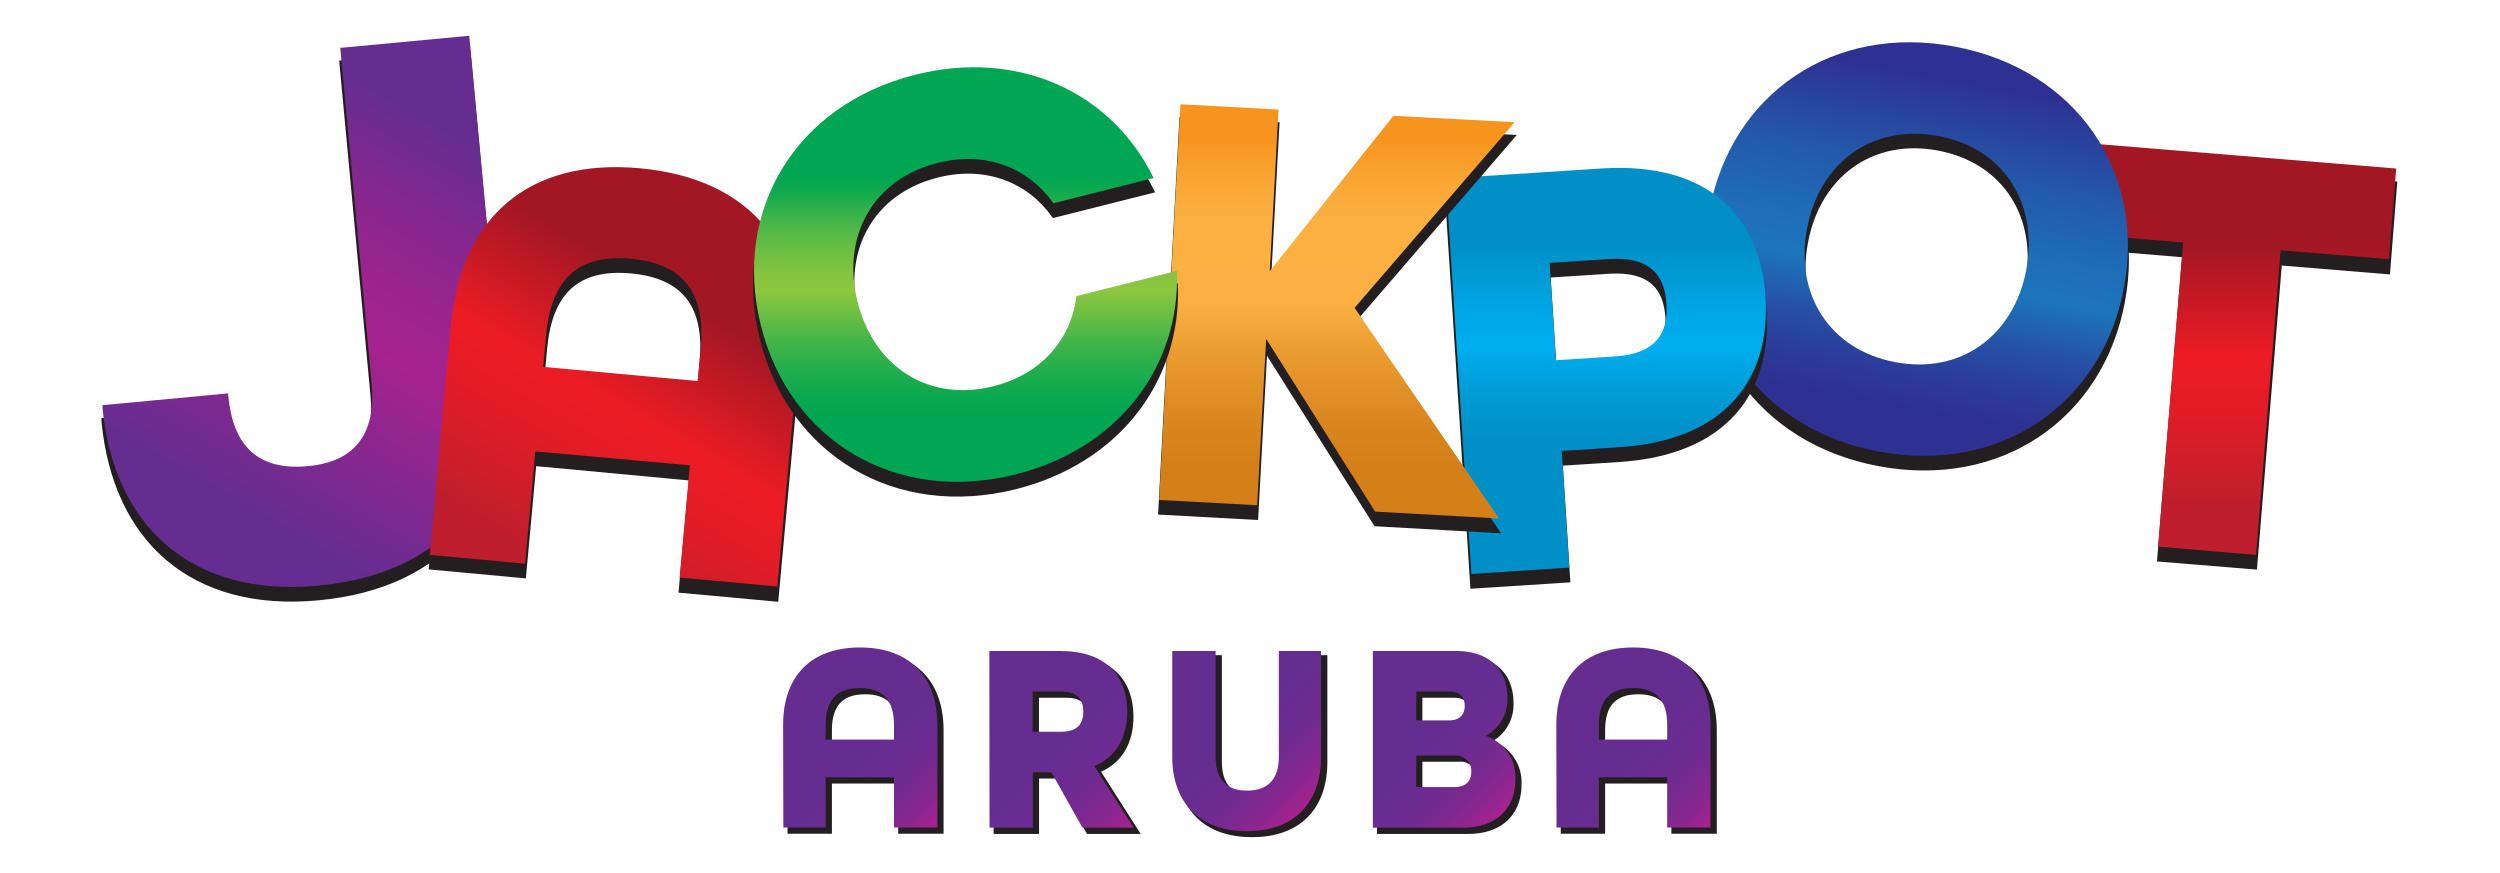 <svg id="Layer_1" data-name="Layer 1" xmlns="http://www.w3.org/2000/svg" xmlns:xlink="http://www.w3.org/1999/xlink" viewBox="0 0 439.05 153.34"><defs><style>.cls-1{fill:#231f20;stroke:#231f20;stroke-miterlimit:10;stroke-width:0.36px;}.cls-2{fill:url(#linear-gradient);}.cls-3{fill:url(#linear-gradient-2);}.cls-4{fill:url(#linear-gradient-3);}.cls-5{fill:url(#linear-gradient-4);}.cls-6{fill:url(#linear-gradient-5);}.cls-7{fill:url(#linear-gradient-6);}.cls-8{fill:url(#linear-gradient-7);}.cls-9{fill:url(#linear-gradient-8);}.cls-10{fill:url(#linear-gradient-9);}.cls-11{fill:url(#linear-gradient-10);}.cls-12{fill:url(#linear-gradient-11);}.cls-13{fill:url(#linear-gradient-12);}</style><linearGradient id="linear-gradient" x1="163.97" y1="146" x2="138.16" y2="120.19" gradientUnits="userSpaceOnUse"><stop offset="0" stop-color="#a6228e"/><stop offset="0.01" stop-color="#a4228e"/><stop offset="0.12" stop-color="#89278f"/><stop offset="0.24" stop-color="#752a90"/><stop offset="0.36" stop-color="#6a2c91"/><stop offset="0.49" stop-color="#662d91"/></linearGradient><linearGradient id="linear-gradient-2" x1="198.77" y1="145.67" x2="170.59" y2="117.49" xlink:href="#linear-gradient"/><linearGradient id="linear-gradient-3" x1="231.67" y1="139.41" x2="206.23" y2="113.97" xlink:href="#linear-gradient"/><linearGradient id="linear-gradient-4" x1="263.81" y1="143" x2="238.12" y2="117.31" xlink:href="#linear-gradient"/><linearGradient id="linear-gradient-5" x1="299.76" y1="146" x2="273.95" y2="120.19" xlink:href="#linear-gradient"/><linearGradient id="linear-gradient-6" x1="392.69" y1="97.45" x2="392.69" y2="25.13" gradientUnits="userSpaceOnUse"><stop offset="0.11" stop-color="#be1e2d"/><stop offset="0.17" stop-color="#c71e2b"/><stop offset="0.36" stop-color="#e31c26"/><stop offset="0.48" stop-color="#ed1c24"/><stop offset="0.75" stop-color="#a31724"/></linearGradient><linearGradient id="linear-gradient-7" x1="211.72" y1="-261.14" x2="211.72" y2="-333.5" gradientTransform="translate(73.69 296.9) rotate(10.63)" gradientUnits="userSpaceOnUse"><stop offset="0.12" stop-color="#2e3192"/><stop offset="0.19" stop-color="#2c3997"/><stop offset="0.3" stop-color="#264fa5"/><stop offset="0.43" stop-color="#1c74bb"/><stop offset="0.44" stop-color="#1c75bc"/><stop offset="0.54" stop-color="#1e6db7"/><stop offset="0.71" stop-color="#2457a9"/><stop offset="0.91" stop-color="#2e3293"/><stop offset="0.92" stop-color="#2e3192"/></linearGradient><linearGradient id="linear-gradient-8" x1="38.07" y1="101.39" x2="90.34" y2="10.86" gradientUnits="userSpaceOnUse"><stop offset="0.13" stop-color="#662d91"/><stop offset="0.46" stop-color="#a6228e"/><stop offset="0.55" stop-color="#9e238e"/><stop offset="0.68" stop-color="#88278f"/><stop offset="0.84" stop-color="#662d91"/></linearGradient><linearGradient id="linear-gradient-9" x1="90.66" y1="106.2" x2="131.14" y2="36.09" xlink:href="#linear-gradient-6"/><linearGradient id="linear-gradient-10" x1="282.03" y1="100.8" x2="282.03" y2="29.48" gradientUnits="userSpaceOnUse"><stop offset="0.33" stop-color="#0090c7"/><stop offset="0.4" stop-color="#0096cf"/><stop offset="0.52" stop-color="#00a7e5"/><stop offset="0.56" stop-color="#00aeef"/><stop offset="0.64" stop-color="#00a8e7"/><stop offset="0.76" stop-color="#0097d1"/><stop offset="0.8" stop-color="#0090c7"/></linearGradient><linearGradient id="linear-gradient-11" x1="234.77" y1="91.02" x2="234.77" y2="18.31" gradientUnits="userSpaceOnUse"><stop offset="0.13" stop-color="#d47f18"/><stop offset="0.24" stop-color="#da871f"/><stop offset="0.41" stop-color="#ec9d31"/><stop offset="0.52" stop-color="#fbb041"/><stop offset="0.72" stop-color="#fbb040"/><stop offset="0.79" stop-color="#faa938"/><stop offset="0.9" stop-color="#f89822"/><stop offset="0.91" stop-color="#f7941d"/></linearGradient><linearGradient id="linear-gradient-12" x1="169.57" y1="84.61" x2="169.57" y2="11.82" gradientUnits="userSpaceOnUse"><stop offset="0.16" stop-color="#00a651"/><stop offset="0.2" stop-color="#08a850"/><stop offset="0.26" stop-color="#1ead4d"/><stop offset="0.34" stop-color="#43b548"/><stop offset="0.42" stop-color="#75c142"/><stop offset="0.46" stop-color="#8dc63f"/><stop offset="0.5" stop-color="#85c440"/><stop offset="0.55" stop-color="#6fbf43"/><stop offset="0.62" stop-color="#4ab748"/><stop offset="0.69" stop-color="#18ab4e"/><stop offset="0.73" stop-color="#00a651"/></linearGradient></defs><path class="cls-1" d="M138.45,128.24c0-8.44,4.75-13.61,13.49-13.61s13.59,5.17,13.59,13.61v18h-7.61v-8.82h-12v8.82h-7.43Zm19.47,2.56v-2.56c0-4.27-1.84-6.49-6-6.49s-6,2.22-6,6.49v2.56Z"/><path class="cls-1" d="M174.66,115.25h12.47c8.13,0,11.75,4.46,11.75,10.62,0,4.37-1.83,7.92-5.78,9.58L200,146.27h-9l-5.45-9.73h-3.25v9.73h-7.62Zm12.56,14.18c3.06,0,3.95-1.52,3.95-3.56s-.89-3.51-3.95-3.51h-4.94v7.07Z"/><path class="cls-1" d="M206.79,133.84V115.25h7.62v18.59c0,3.79,1.74,5.93,5.5,5.93s5.59-2.09,5.59-5.93V115.25h7.43v18.59c0,8-4.65,13-13,13C211.49,146.88,206.79,141.86,206.79,133.84Z"/><path class="cls-1" d="M242,115.25h14.62c6,0,9,3.41,9,8.16a7.24,7.24,0,0,1-3.71,6.68v.1a7.63,7.63,0,0,1,5.12,7.59c0,4.88-3.06,8.49-9.22,8.49H242Zm13.35,12.19c2,0,2.78-1.14,2.78-2.51s-.57-2.57-2.78-2.57h-5.73v5.08Zm.94,11.71c2.21,0,3-1.23,3-2.75a2.71,2.71,0,0,0-3-2.8h-6.67v5.55Z"/><path class="cls-1" d="M274.24,128.24c0-8.44,4.75-13.61,13.49-13.61s13.59,5.17,13.59,13.61v18h-7.61v-8.82h-12v8.82h-7.43Zm19.47,2.56v-2.56c0-4.27-1.84-6.49-6-6.49s-6,2.22-6,6.49v2.56Z"/><path class="cls-2" d="M137.53,127.33c0-8.45,4.75-13.62,13.5-13.62s13.59,5.17,13.59,13.62v18H157v-8.82H145v8.82h-7.43ZM157,129.89v-2.56c0-4.27-1.84-6.5-6-6.5s-6,2.23-6,6.5v2.56Z"/><path class="cls-3" d="M173.75,114.33h12.46c8.13,0,11.75,4.46,11.75,10.63,0,4.36-1.83,7.91-5.78,9.58l6.91,10.81h-9l-5.45-9.72h-3.25v9.72h-7.61Zm12.55,14.18c3.06,0,3.95-1.51,3.95-3.55s-.89-3.52-3.95-3.52h-4.94v7.07Z"/><path class="cls-4" d="M205.87,132.92V114.33h7.62v18.59c0,3.8,1.74,5.93,5.5,5.93s5.6-2.09,5.6-5.93V114.33H232v18.59c0,8-4.66,13.05-13,13.05S205.87,140.94,205.87,132.92Z"/><path class="cls-5" d="M241.1,114.33h14.62c6,0,9,3.41,9,8.16a7.25,7.25,0,0,1-3.71,6.69v.09a7.64,7.64,0,0,1,5.12,7.59c0,4.88-3.05,8.49-9.21,8.49H241.1Zm13.35,12.19c2,0,2.78-1.14,2.78-2.51s-.57-2.57-2.78-2.57h-5.73v5.08Zm.94,11.71c2.22,0,3-1.23,3-2.75a2.71,2.71,0,0,0-3-2.79h-6.67v5.54Z"/><path class="cls-6" d="M273.32,127.33c0-8.45,4.75-13.62,13.49-13.62s13.59,5.17,13.59,13.62v18h-7.61v-8.82h-12v8.82h-7.43Zm19.47,2.56v-2.56c0-4.27-1.84-6.5-6-6.5s-6,2.23-6,6.5v2.56Z"/><path class="cls-1" d="M383.4,45l-18.88-1.55,1.3-15.91,55,4.51L419.56,48l-19-1.56L396.2,99.84,379,98.44Z"/><path class="cls-7" d="M383.4,42.59,364.52,41l1.3-15.91,55,4.51-1.3,15.91-19-1.55L396.2,97.45,379,96Z"/><path class="cls-1" d="M300.22,39.3C304.07,18.81,322,6.57,343.29,10.58S376.86,32.47,373,53,351.28,85.7,329.94,81.69,296.37,59.8,300.22,39.3Zm55.64,10.45C358,38.24,352,28.44,340.35,26.26s-20.82,4.76-23,16.26S321.28,63.83,332.89,66,353.7,61.25,355.86,49.75Z"/><path class="cls-8" d="M300.22,36.91C304.07,16.41,322,4.17,343.29,8.18S376.86,30.07,373,50.57,351.28,83.3,329.94,79.3,296.37,57.4,300.22,36.91Zm55.64,10.44C358,35.84,352,26,340.35,23.87s-20.82,4.75-23,16.25,3.91,21.31,15.52,23.49S353.7,58.85,355.86,47.35Z"/><path class="cls-1" d="M18,74l0-.42,22.09-2.08,0,.42c.83,8.81,5.19,13.19,14,12.36,8.53-.8,12-5.92,11.16-14.73L59.76,10.81,82.41,8.68,87.93,67.4c2,21-9.33,35.72-32,37.85C33.72,107.34,20,95,18,74Z"/><path class="cls-1" d="M79.18,59.57C80.91,40.71,92.67,30.14,112.38,32s29.56,14.37,27.83,33.23l-3.7,40.26-17.16-1.57,1.81-19.71L94,81.67l-1.81,19.71L75.48,99.84Zm43.34,9.75.53-5.72c.87-9.54-2.8-14.9-12.23-15.76s-14,3.73-14.9,13.27l-.53,5.72Z"/><path class="cls-1" d="M253.91,33.75,281.2,32c18.91-1.22,28,8.54,28.87,22.66s-6.8,25.08-25.7,26.3l-10.09.65,1.32,20.49-17.2,1.11ZM283.66,65c7.32-.48,9.32-4.23,9-9.22s-2.78-8.35-10.11-7.88l-10.41.67,1.11,17.1Z"/><path class="cls-9" d="M18,71.58l0-.42,22.09-2.08,0,.42c.83,8.81,5.19,13.19,14,12.36,8.53-.8,12-5.92,11.16-14.73L59.76,8.41,82.41,6.28,87.93,65c2,21-9.33,35.72-32,37.85C33.72,104.94,20,92.55,18,71.58Z"/><path class="cls-10" d="M79.18,57.17c1.73-18.86,13.49-29.43,33.2-27.62s29.56,14.37,27.83,33.23L136.51,103l-17.16-1.57,1.81-19.71L94,79.27,92.22,99,75.48,97.44Zm43.34,9.75.53-5.72c.87-9.54-2.8-14.89-12.23-15.76s-14,3.73-14.9,13.27l-.53,5.72Z"/><path class="cls-11" d="M253.91,31.35l27.29-1.76c18.91-1.23,28,8.53,28.87,22.66s-6.8,25.07-25.7,26.29l-10.09.65,1.32,20.49-17.2,1.12Zm29.75,31.24c7.32-.47,9.32-4.23,9-9.22s-2.78-8.35-10.11-7.88l-10.41.68,1.11,17.09Z"/><path class="cls-1" d="M207.31,20.71l17.22.93L223,50l21.71-27.29L266,23.87,237.89,56.46l25.39,37L241.5,92.24,222.36,61.91l-1.58,29.22-17.21-.93Z"/><path class="cls-12" d="M207.31,18.31l17.22.93L223,47.61l21.71-27.28L266,21.47,237.89,54.06l25.39,37L241.5,89.85,222.36,59.51l-1.58,29.22-17.21-.93Z"/><path class="cls-1" d="M133.64,59.62c-5.08-20.23,6.06-38.82,27.12-44.1,18.06-4.53,34.43,3,41.84,18.14L185,38.09c-4.42-6.25-11.86-9.21-20.32-7.09-11.46,2.88-16.92,13-14.08,24.38S163,73.1,174.47,70.23c8.47-2.13,13.63-8.25,14.58-15.84L206.69,50c.61,16.85-10.27,31.21-28.33,35.74C157.3,91,138.71,79.85,133.64,59.62Z"/><path class="cls-13" d="M133.64,57.22C128.56,37,139.7,18.4,160.76,13.12c18.06-4.53,34.43,3,41.84,18.14L185,35.69c-4.42-6.24-11.86-9.21-20.32-7.08-11.46,2.87-16.92,13-14.08,24.37S163,70.7,174.47,67.83c8.47-2.13,13.63-8.25,14.58-15.83l17.64-4.43c.61,16.85-10.27,31.21-28.33,35.74C157.3,88.59,138.71,77.45,133.64,57.22Z"/></svg>